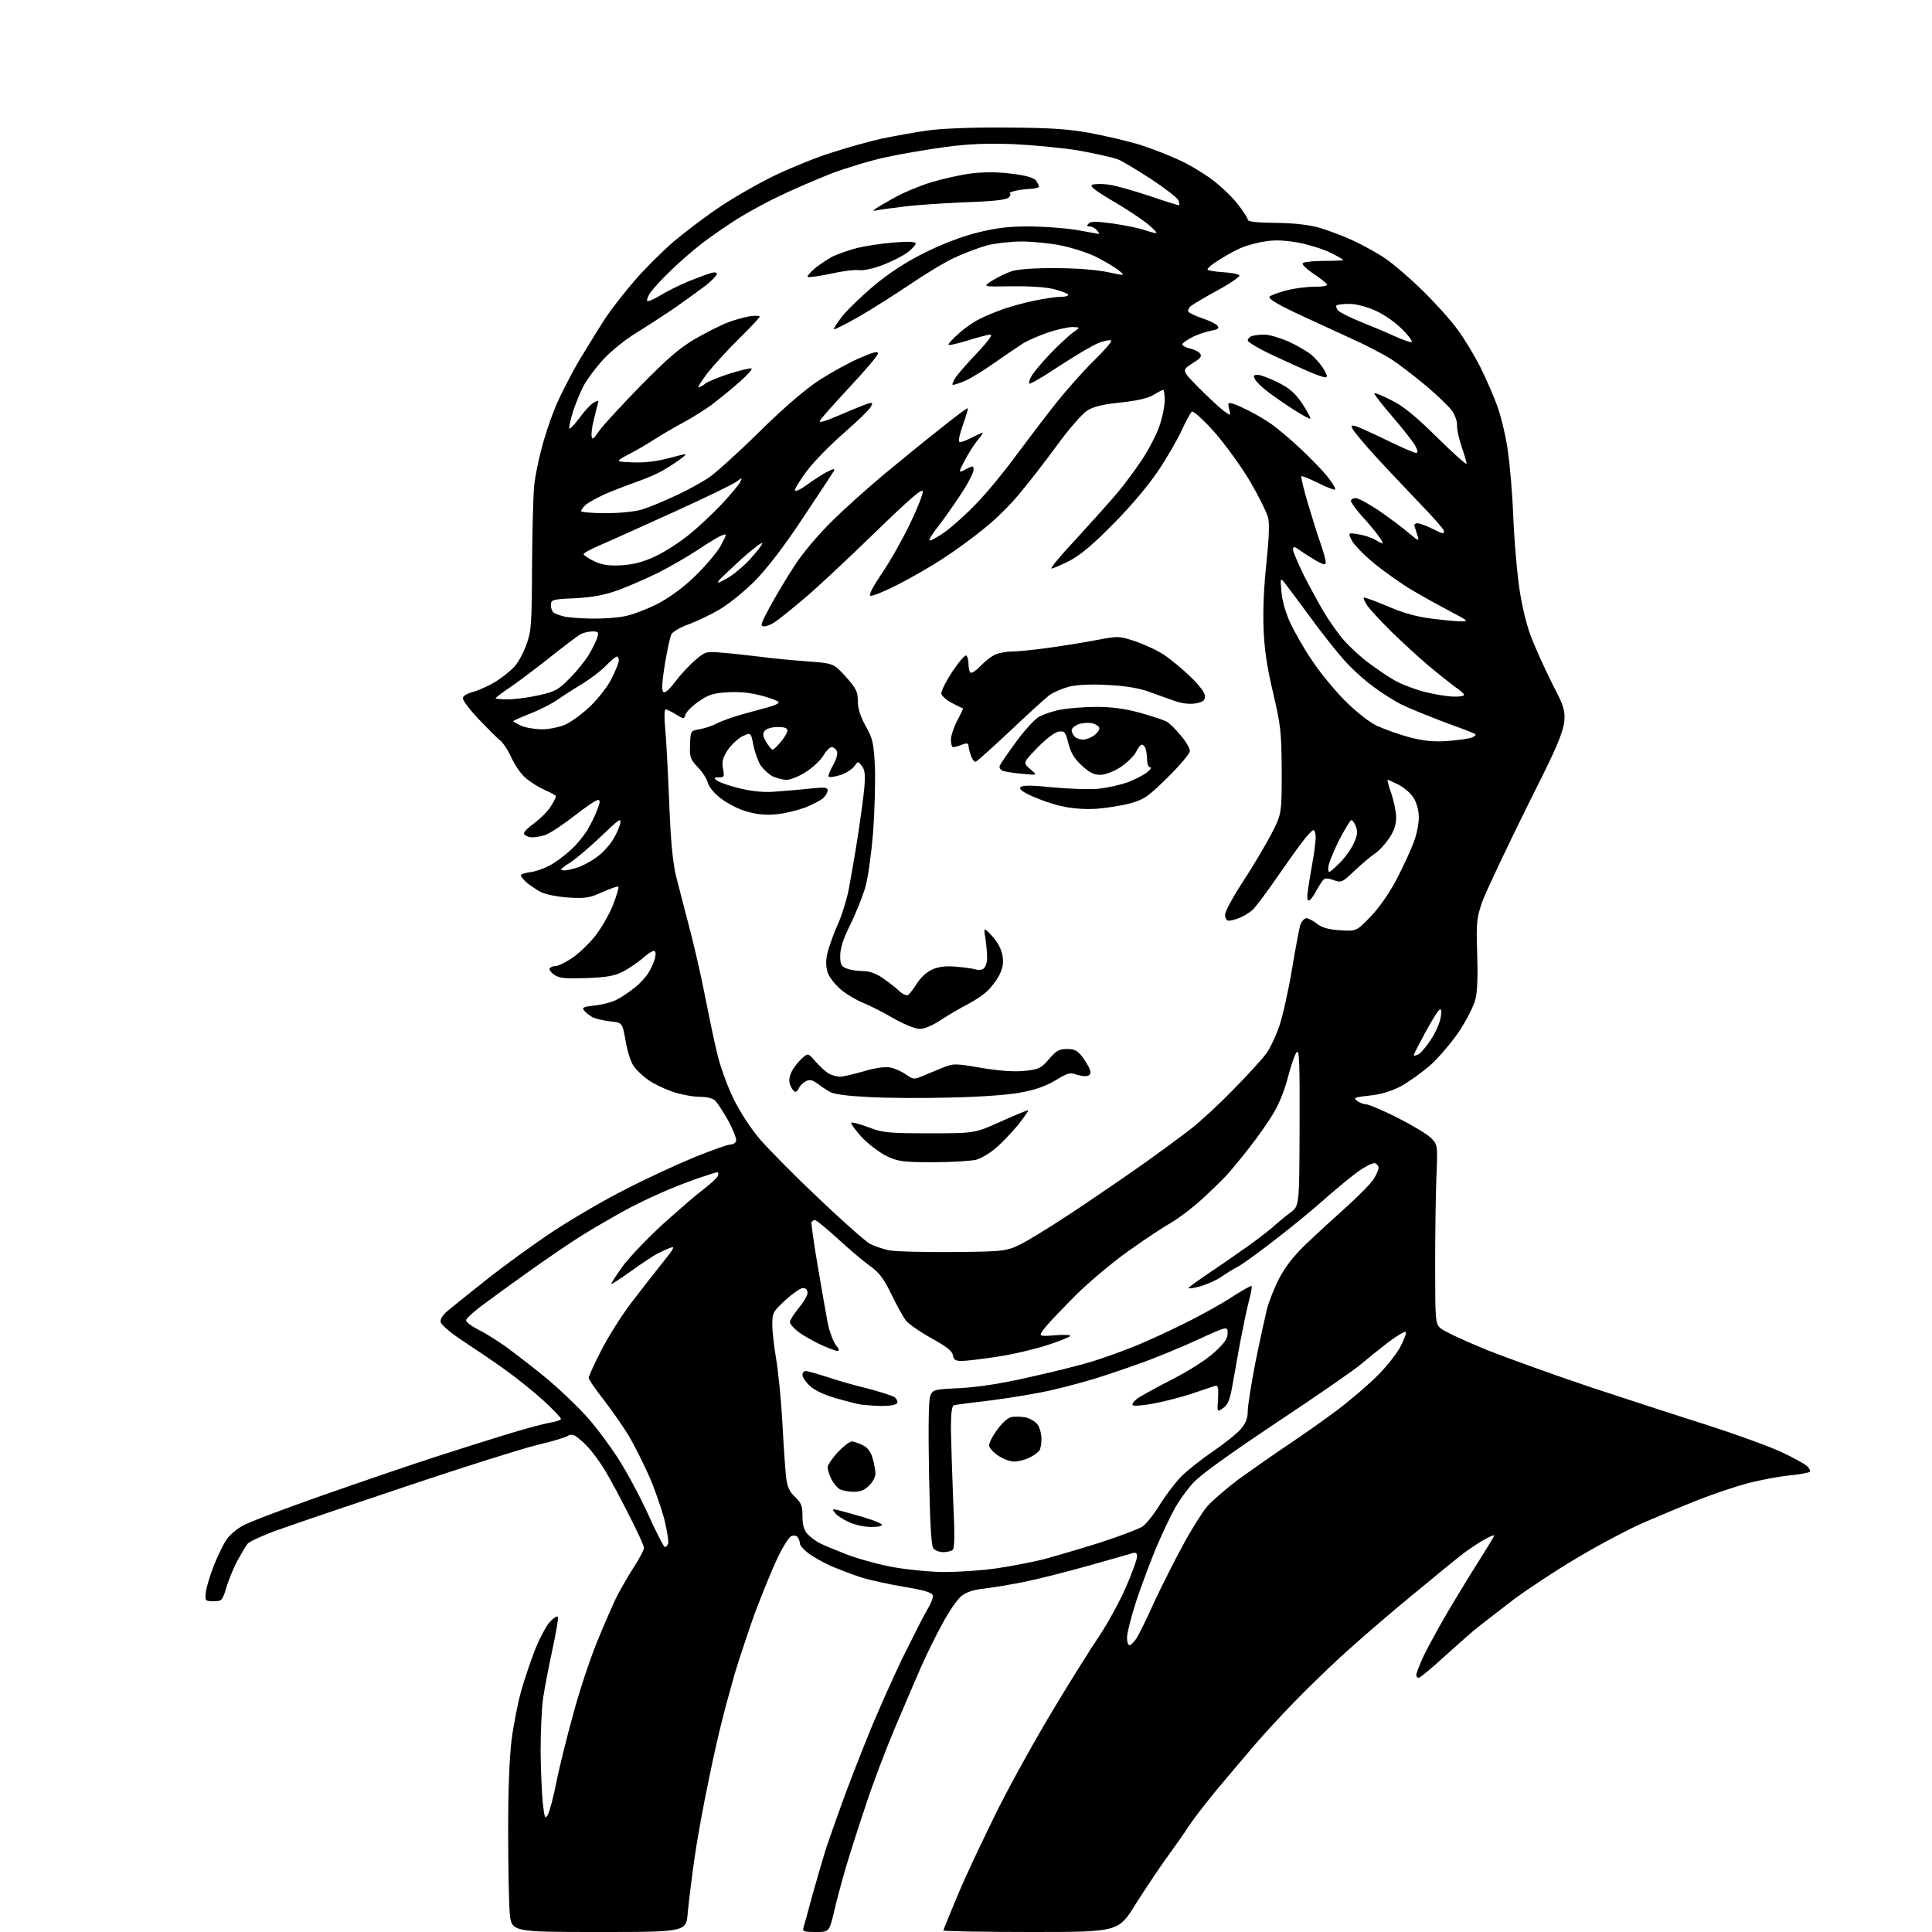 <?xml version="1.0" encoding="UTF-8" standalone="no"?>
<svg 
  version="1.1" 
  xmlns="http://www.w3.org/2000/svg" 
  xmlns:xlink="http://www.w3.org/1999/xlink" 
  xmlns:svg="http://www.w3.org/2000/svg"
  xmlns:rdf="http://www.w3.org/1999/02/22-rdf-syntax-ns#"
  xmlns:cc="http://creativecommons.org/ns#"
  xmlns:dc="http://purl.org/dc/elements/1.1/"
  viewBox="0 0 768 768"
  width="768"
  height="768"
>
<style>svg {background-color: white; }</style>"
<path stroke="none" fill="black" fill-rule="evenodd" d="M238.0,768.0C203.3,768.0 203.3,768.0 202.6,760.3C202.3,756.1 202.0,741.4 202.0,727.5C202.0,711.3 202.5,698.5 203.4,691.4C204.2,685.3 205.9,676.8 207.1,672.4C208.3,668.1 210.8,660.7 212.6,656.0C214.5,651.3 217.2,646.1 218.7,644.6C220.2,643.0 221.6,642.2 221.8,642.8C222.0,643.4 221.0,649.2 219.6,655.7C218.2,662.2 216.5,670.9 215.9,675.0C215.3,679.1 214.9,688.8 214.9,696.5C215.0,704.2 215.4,713.4 215.8,717.0C216.5,722.9 216.7,723.3 217.8,721.3C218.5,720.0 220.0,714.4 221.1,708.8C222.2,703.1 225.2,691.1 227.7,682.0C230.1,672.9 234.4,659.9 237.2,653.0C240.0,646.1 243.6,637.9 245.1,634.8C246.7,631.7 249.8,626.3 252.0,622.9C254.2,619.5 256.0,616.1 256.0,615.3C256.0,614.5 253.3,608.6 250.0,602.2C246.8,595.8 242.5,587.8 240.5,584.5C238.5,581.2 235.4,577.0 233.7,575.2C231.9,573.3 229.7,571.4 228.7,570.8C227.5,570.2 226.4,570.2 225.7,570.8C225.0,571.3 219.6,573.0 213.5,574.4C207.4,575.9 185.2,582.9 164.0,590.0C142.8,597.1 119.7,604.9 112.7,607.4C105.6,609.8 99.2,612.7 98.4,613.7C97.6,614.7 95.8,617.8 94.3,620.5C92.9,623.2 90.9,628.0 90.0,631.0C88.4,636.3 88.2,636.5 84.9,636.5C81.6,636.5 81.5,636.4 81.8,633.0C82.0,631.1 83.5,626.2 85.1,622.1C86.7,618.1 89.0,613.5 90.1,611.9C91.2,610.3 94.0,607.9 96.3,606.6C98.6,605.2 112.9,599.8 128.0,594.5C143.1,589.2 163.6,582.2 173.5,579.0C183.4,575.8 196.7,571.6 203.0,569.7C209.3,567.8 216.4,565.9 218.8,565.5C221.1,565.1 223.0,564.5 223.0,564.0C223.0,563.6 219.9,560.3 216.1,556.8C212.4,553.4 205.3,547.7 200.4,544.2C195.5,540.7 187.9,535.6 183.5,532.7C179.1,529.8 175.4,526.6 175.2,525.6C174.9,524.5 175.9,522.8 177.7,521.3C179.2,520.0 186.3,514.3 193.5,508.6C200.7,502.9 212.7,494.2 220.3,489.2C227.9,484.2 240.8,476.7 249.0,472.6C257.1,468.4 269.3,462.8 276.1,460.0C282.8,457.3 289.1,455.0 290.2,455.0C291.2,455.0 292.3,454.4 292.6,453.6C292.9,452.8 291.5,449.2 289.5,445.5C287.5,441.9 285.1,438.3 284.3,437.5C283.4,436.6 280.9,436.0 278.1,436.0C275.5,436.0 270.7,435.1 267.4,434.0C264.2,432.9 259.8,430.8 257.7,429.3C255.6,427.8 253.0,425.4 251.9,423.8C250.8,422.3 249.3,417.7 248.7,413.8C247.4,406.5 247.4,406.5 242.5,406.0C239.7,405.7 236.6,404.9 235.4,404.3C234.3,403.6 232.8,402.5 232.2,401.7C231.2,400.5 231.9,400.2 236.4,399.7C239.3,399.4 243.3,398.4 245.1,397.4C247.0,396.5 250.2,394.3 252.3,392.6C254.4,391.0 256.9,388.2 257.9,386.5C258.9,384.9 260.0,382.3 260.4,380.8C260.8,379.0 260.6,378.0 259.9,378.0C259.3,378.0 257.2,379.3 255.4,381.0C253.5,382.6 250.0,385.0 247.7,386.2C244.4,387.9 241.3,388.5 233.2,388.8C224.9,389.1 222.5,388.9 220.5,387.6C219.1,386.7 218.2,385.5 218.5,385.0C218.9,384.4 219.9,384.0 220.9,384.0C221.9,384.0 224.8,382.6 227.3,380.9C229.9,379.2 234.0,375.3 236.5,372.2C239.0,369.0 242.2,363.5 243.7,359.7C245.1,356.0 246.1,352.8 245.8,352.5C245.5,352.2 242.7,353.2 239.5,354.6C234.5,356.9 232.8,357.2 226.1,356.8C221.6,356.5 217.1,355.6 215.0,354.6C213.1,353.6 210.5,351.8 209.2,350.7C208.0,349.6 207.0,348.3 207.0,347.9C207.0,347.5 209.0,346.9 211.4,346.6C213.8,346.2 217.7,344.7 220.1,343.1C222.5,341.6 226.0,338.8 227.8,337.0C229.7,335.2 232.2,332.0 233.4,330.1C234.6,328.1 236.4,324.6 237.3,322.2C238.6,318.9 238.7,318.0 237.7,318.0C236.9,318.0 232.7,320.9 228.2,324.4C223.7,327.9 218.5,331.4 216.5,332.0C214.6,332.6 212.0,333.0 210.8,332.8C209.6,332.6 208.5,332.0 208.3,331.4C208.1,330.8 210.0,328.9 212.4,327.2C214.8,325.4 217.8,322.5 218.9,320.6C220.1,318.8 221.0,317.0 221.0,316.6C221.0,316.2 219.1,315.1 216.7,314.1C214.4,313.1 211.0,311.0 209.1,309.4C207.2,307.9 204.7,304.2 203.4,301.4C202.2,298.6 200.1,295.4 198.8,294.3C197.5,293.3 193.7,289.4 190.2,285.8C186.8,282.2 184.0,278.5 184.0,277.6C184.0,276.6 185.6,275.7 188.2,275.0C190.6,274.3 194.5,272.5 197.0,271.0C199.5,269.4 202.8,266.8 204.3,265.2C205.8,263.7 208.0,259.7 209.2,256.4C211.2,251.0 211.4,248.5 211.5,224.5C211.6,210.2 212.0,195.8 212.4,192.5C212.8,189.2 214.0,183.1 215.1,179.0C216.1,174.9 218.4,167.7 220.3,163.0C222.1,158.3 226.7,149.3 230.4,143.0C234.2,136.7 239.1,128.8 241.3,125.5C243.6,122.2 248.5,115.9 252.3,111.5C256.1,107.1 263.0,100.2 267.6,96.2C272.3,92.2 280.9,85.7 286.8,81.8C292.7,77.9 302.4,72.4 308.5,69.5C314.6,66.6 324.4,62.6 330.5,60.7C336.6,58.7 345.6,56.2 350.5,55.1C355.4,54.1 363.6,52.6 368.5,51.9C374.0,51.1 386.0,50.6 399.5,50.7C416.9,50.8 423.9,51.2 433.0,52.8C439.4,54.0 448.4,56.1 453.0,57.5C457.7,59.0 464.6,61.7 468.5,63.5C472.4,65.2 478.3,68.8 481.7,71.3C485.1,73.8 489.7,78.2 491.9,81.0C494.2,83.9 496.0,86.7 496.0,87.3C496.0,88.1 499.3,88.5 506.8,88.6C513.7,88.6 519.8,89.3 524.0,90.4C527.6,91.4 533.7,93.7 537.6,95.5C541.5,97.3 547.4,100.5 550.6,102.7C553.9,104.9 560.6,110.7 565.6,115.6C570.6,120.5 576.8,127.4 579.4,131.0C582.1,134.6 586.1,141.3 588.5,146.0C590.8,150.7 593.9,157.7 595.3,161.7C596.7,165.6 598.6,173.5 599.4,179.2C600.2,184.8 601.2,196.2 601.5,204.5C601.8,212.8 602.8,224.8 603.6,231.2C604.5,238.5 606.2,246.2 608.1,251.7C609.8,256.5 614.2,266.2 617.8,273.3C624.4,286.0 624.4,286.0 608.0,318.7C599.1,336.7 590.6,354.6 589.2,358.5C587.0,365.0 586.8,366.5 587.2,379.0C587.5,387.7 587.3,394.2 586.5,397.2C585.9,399.8 583.0,405.5 580.1,409.9C577.1,414.3 572.0,420.4 568.5,423.5C565.0,426.5 559.7,430.3 556.7,431.9C553.0,433.8 548.8,435.1 544.4,435.5C538.4,436.2 537.8,436.4 539.5,437.6C540.5,438.4 542.2,439.0 543.1,439.0C544.1,439.0 549.7,441.4 555.7,444.4C561.6,447.4 567.6,451.0 569.0,452.5C571.5,455.1 571.5,455.4 571.0,467.8C570.7,474.8 570.5,490.7 570.5,503.2C570.5,524.6 570.6,526.1 572.5,527.9C573.6,529.0 581.9,532.9 591.0,536.6C600.1,540.2 618.8,546.9 632.5,551.5C646.2,556.0 666.9,562.8 678.4,566.4C689.9,570.1 703.1,574.9 707.9,577.1C712.6,579.3 717.2,581.8 718.2,582.7C719.2,583.5 719.7,584.6 719.5,585.0C719.2,585.4 715.6,586.1 711.4,586.5C707.3,586.9 699.8,588.3 694.8,589.6C689.9,590.9 681.0,593.9 675.2,596.2C669.3,598.5 659.3,602.7 652.8,605.5C646.4,608.4 634.5,614.7 626.4,619.6C618.3,624.4 607.1,631.8 601.6,635.9C596.1,640.1 590.0,644.9 587.9,646.5C585.8,648.1 579.8,653.4 574.5,658.2C569.2,663.1 564.4,667.0 563.9,667.0C563.4,667.0 563.0,666.4 563.0,665.8C563.0,665.1 564.3,661.8 565.8,658.5C567.4,655.2 571.2,648.2 574.2,643.0C577.2,637.8 582.9,628.4 586.8,622.2C590.8,615.9 594.0,610.6 594.0,610.4C594.0,610.1 592.5,610.7 590.8,611.6C589.0,612.5 585.0,615.1 582.0,617.3C579.0,619.6 569.8,627.1 561.5,634.0C553.2,640.8 542.3,650.2 537.2,654.8C532.0,659.3 523.3,667.7 517.7,673.3C512.1,678.9 503.8,687.8 499.3,693.0C494.8,698.2 487.4,707.0 482.9,712.4C478.4,717.9 473.7,724.1 472.3,726.3C471.0,728.4 467.3,733.6 464.2,737.9C461.1,742.1 455.4,750.7 451.5,756.8C444.6,768.0 444.6,768.0 409.8,768.0C390.7,768.0 375.0,767.7 375.0,767.4C375.0,767.1 377.8,760.3 381.2,752.2C384.6,744.2 391.8,729.0 397.1,718.4C402.4,707.9 412.3,690.1 419.1,678.9C425.8,667.7 434.0,654.7 437.2,650.0C440.3,645.3 445.0,636.8 447.5,631.1C450.0,625.4 452.0,619.8 452.0,618.8C452.0,617.4 451.5,617.0 450.2,617.4C449.3,617.7 441.2,620.0 432.3,622.5C423.4,625.0 411.9,627.9 406.8,628.9C401.7,629.9 394.7,631.1 391.2,631.5C386.7,632.0 384.1,632.9 382.0,634.6C380.4,636.0 377.1,640.8 374.7,645.3C372.2,649.8 368.4,657.5 366.2,662.5C364.0,667.5 359.3,678.5 355.7,687.0C352.1,695.5 346.9,709.2 344.2,717.5C341.4,725.8 337.8,737.0 336.2,742.5C334.6,748.0 332.4,756.0 331.5,760.2C329.6,768.0 329.6,768.0 324.2,768.0C319.6,768.0 318.9,767.8 319.4,766.2C319.7,765.3 321.3,759.5 322.9,753.5C324.6,747.5 327.0,739.1 328.3,735.0C329.7,730.9 332.6,722.5 334.8,716.5C337.0,710.5 341.5,698.7 344.9,690.4C348.2,682.1 354.4,668.2 358.6,659.4C362.9,650.7 367.4,641.8 368.7,639.7C370.0,637.6 371.0,635.1 370.8,634.3C370.6,633.1 367.8,632.2 359.5,630.8C353.4,629.8 345.7,628.1 342.2,627.0C338.8,625.9 333.4,623.8 330.3,622.5C327.2,621.1 323.1,618.8 321.3,617.4C319.5,616.0 318.0,614.4 318.0,613.7C318.0,613.0 317.6,611.9 317.2,611.2C316.7,610.5 315.6,610.2 314.6,610.6C313.6,611.0 311.0,615.2 308.8,619.9C306.6,624.6 302.6,634.5 299.9,641.7C297.3,649.0 293.8,659.6 292.1,665.2C290.5,670.9 288.2,679.2 287.1,683.7C285.9,688.2 283.4,699.2 281.6,708.2C279.7,717.2 277.2,730.8 276.1,738.5C275.0,746.2 273.8,756.0 273.4,760.2C272.8,768.0 272.8,768.0 238.0,768.0zM449.0,654.0C449.5,654.0 450.7,652.8 451.7,651.4C452.6,650.0 455.8,643.6 458.7,637.1C461.7,630.7 466.8,620.5 470.2,614.3C473.5,608.1 477.9,601.2 479.8,598.9C481.8,596.6 487.5,591.7 492.4,588.0C497.4,584.4 506.4,578.1 512.5,574.0C518.5,570.0 527.1,563.9 531.5,560.6C535.9,557.3 542.6,551.6 546.5,547.9C550.4,544.2 554.8,538.7 556.5,535.7C558.1,532.6 559.2,529.8 558.8,529.5C558.4,529.1 555.3,531.0 551.8,533.6C548.3,536.3 543.5,540.2 541.0,542.3C538.5,544.5 523.4,554.9 507.3,565.6C488.3,578.3 476.7,586.6 474.1,589.7C471.8,592.2 468.7,596.6 467.1,599.4C465.5,602.2 462.2,609.2 459.7,615.0C457.3,620.8 453.6,630.6 451.6,636.7C449.6,642.9 448.0,649.3 448.0,651.0C448.0,652.6 448.4,654.0 449.0,654.0zM375.5,624.9C381.0,624.9 390.1,624.3 395.7,623.5C401.3,622.7 409.7,621.1 414.2,620.0C418.8,618.8 429.0,615.8 437.0,613.3C445.0,610.7 452.7,607.8 454.2,606.8C455.6,605.8 458.7,602.0 461.0,598.2C463.3,594.5 467.1,589.5 469.4,587.1C471.6,584.8 477.4,580.2 482.1,577.0C486.8,573.8 491.9,569.7 493.3,568.0C495.2,565.8 496.0,563.7 496.0,561.0C496.0,558.8 497.4,550.2 499.0,541.8C500.7,533.4 502.8,523.8 503.6,520.5C504.5,517.2 506.7,511.5 508.7,507.8C511.0,503.4 514.6,498.9 519.4,494.3C523.3,490.6 530.6,483.9 535.4,479.6C540.3,475.2 545.1,470.3 546.1,468.6C547.2,466.9 548.0,464.9 548.0,464.2C548.0,463.5 547.4,462.7 546.6,462.4C545.8,462.1 542.7,463.7 539.6,465.9C536.6,468.1 531.1,472.7 527.3,476.0C523.6,479.4 515.0,486.5 508.2,491.8C501.4,497.1 494.2,502.4 492.1,503.5C490.0,504.6 487.0,506.5 485.4,507.6C483.8,508.8 480.1,510.4 477.3,511.3C474.4,512.1 472.3,512.4 472.5,511.9C472.8,511.5 476.4,508.9 480.4,506.2C484.4,503.5 490.8,499.1 494.6,496.4C498.4,493.8 503.3,490.0 505.6,488.1C507.8,486.1 511.2,483.3 513.1,481.9C516.5,479.3 516.5,479.3 516.6,448.1C516.7,422.8 516.5,417.1 515.5,418.2C514.8,418.9 513.3,423.2 512.1,427.7C511.0,432.4 508.5,438.8 506.4,442.2C504.4,445.7 499.9,452.1 496.4,456.5C493.0,460.9 488.8,465.9 487.3,467.5C485.8,469.1 481.5,473.3 477.9,476.6C474.2,480.0 468.7,484.2 465.6,486.0C462.4,487.8 454.9,492.8 448.7,497.2C442.5,501.6 433.3,509.3 428.2,514.3C423.1,519.4 417.4,525.3 415.7,527.4C412.6,531.3 412.6,531.3 419.3,530.8C423.0,530.5 425.7,530.6 425.4,531.1C425.2,531.5 420.8,533.3 415.7,534.9C410.6,536.5 401.7,538.6 395.8,539.4C390.0,540.3 383.9,541.0 382.2,541.0C379.8,541.0 379.1,540.5 378.8,538.8C378.6,537.1 376.3,535.3 370.3,532.0C365.8,529.5 361.2,526.3 360.1,524.9C359.0,523.5 356.4,518.8 354.3,514.4C351.2,508.1 349.5,505.8 345.5,503.0C342.9,501.1 337.1,496.2 332.8,492.2C328.5,488.3 324.5,485.0 324.0,485.0C323.5,485.0 322.9,485.3 322.6,485.8C322.4,486.2 323.5,494.2 325.1,503.5C326.7,512.9 328.5,523.1 329.1,526.3C329.8,529.5 331.2,533.2 332.2,534.6C333.6,536.3 333.8,537.0 332.8,537.0C332.1,537.0 329.0,535.8 326.0,534.4C323.0,533.0 319.0,530.7 317.3,529.4C315.5,528.0 314.0,526.3 314.0,525.5C314.0,524.8 315.6,522.3 317.5,520.0C319.4,517.7 321.0,515.0 321.0,513.9C321.0,512.7 320.3,512.0 319.2,512.0C318.2,512.0 315.1,514.2 312.2,516.8C307.3,521.4 307.0,521.9 307.0,526.6C307.0,529.3 307.7,535.3 308.5,540.0C309.3,544.7 310.5,556.1 311.0,565.5C311.5,574.9 312.2,584.7 312.5,587.4C313.0,591.1 313.8,593.0 316.1,595.1C318.5,597.4 319.0,598.6 319.0,602.7C319.0,606.3 319.6,608.2 321.0,609.8C322.1,611.0 324.3,612.6 325.8,613.4C327.3,614.2 332.2,616.2 336.8,618.0C341.3,619.7 349.6,622.0 355.3,623.0C360.9,624.0 370.0,624.9 375.5,624.9zM374.9,617.0C373.4,617.0 371.7,616.3 371.0,615.5C370.2,614.5 369.7,605.9 369.3,585.8C369.0,567.5 369.1,556.6 369.8,554.9C370.8,552.4 371.1,552.3 381.7,551.8C388.8,551.4 398.1,550.0 409.0,547.5C418.1,545.5 429.3,542.7 433.9,541.3C438.5,539.9 446.5,537.0 451.7,534.9C457.0,532.7 466.1,528.5 472.0,525.5C478.0,522.5 486.1,518.0 490.0,515.4C493.9,512.9 497.3,511.0 497.5,511.2C497.8,511.4 497.3,514.0 496.5,517.0C495.7,520.0 494.1,527.7 492.9,534.0C491.8,540.3 490.3,548.4 489.7,551.9C488.8,556.7 487.9,558.7 486.1,559.8C483.8,561.4 483.8,561.4 484.2,555.9C484.4,551.5 484.2,550.6 483.0,550.9C482.2,551.2 477.9,552.6 473.5,554.1C469.1,555.5 462.2,557.3 458.2,558.0C454.3,558.7 450.7,559.0 450.3,558.6C449.9,558.2 450.6,557.1 451.9,556.1C453.2,555.1 459.4,551.7 465.8,548.4C472.5,545.0 479.6,540.5 482.7,537.6C486.7,534.0 488.0,532.1 488.0,530.0C488.0,527.1 488.0,527.1 475.8,532.7C469.0,535.8 458.6,540.1 452.5,542.2C446.4,544.4 438.6,547.0 435.0,548.1C431.4,549.2 424.0,551.2 418.5,552.5C413.0,553.8 402.2,555.6 394.5,556.6C386.8,557.5 379.9,558.4 379.2,558.6C378.4,558.8 378.0,561.6 378.0,568.2C378.1,573.3 378.5,586.0 378.9,596.5C379.6,610.4 379.5,615.7 378.6,616.2C378.0,616.6 376.3,617.0 374.9,617.0zM264.3,615.0C264.7,615.0 265.3,614.4 265.6,613.6C265.9,612.9 265.2,608.6 264.1,604.0C262.9,599.5 260.2,591.7 258.0,586.7C255.7,581.6 252.2,574.6 250.1,571.0C247.9,567.4 243.5,561.0 240.1,556.6C236.7,552.3 234.0,548.3 234.0,547.7C234.0,547.2 236.1,542.4 238.8,537.2C241.4,532.0 246.6,523.7 250.4,518.6C254.2,513.6 259.9,506.3 263.1,502.3C267.9,496.4 268.5,495.2 266.5,496.0C265.1,496.5 262.8,497.6 261.2,498.4C259.7,499.2 255.0,502.3 250.7,505.4C246.5,508.4 243.0,510.7 243.0,510.3C243.0,510.0 245.0,506.9 247.5,503.4C250.0,500.0 257.1,492.5 263.2,486.9C269.4,481.3 276.8,474.9 279.6,472.8C282.5,470.6 285.1,468.2 285.4,467.4C285.7,466.7 285.6,466.0 285.1,466.0C284.7,466.0 281.2,467.1 277.4,468.4C273.6,469.7 266.9,472.3 262.5,474.3C258.1,476.2 250.9,479.7 246.5,482.2C242.1,484.7 235.3,488.6 231.5,491.0C227.7,493.3 218.0,499.9 210.0,505.6C202.0,511.3 193.3,517.7 190.6,519.7C187.9,521.8 185.5,524.0 185.3,524.7C185.0,525.4 187.3,527.1 190.2,528.6C193.1,530.0 198.7,533.5 202.5,536.4C206.3,539.2 213.4,544.7 218.2,548.7C222.9,552.7 229.7,559.2 233.3,563.2C236.9,567.2 242.5,574.7 245.8,579.9C249.1,585.0 254.5,595.0 257.7,602.1C260.9,609.2 263.9,615.0 264.3,615.0zM346.3,607.0C343.7,607.0 339.7,606.1 337.5,605.1C335.3,604.1 332.8,602.5 332.0,601.5C330.6,599.8 330.7,599.7 333.5,600.4C335.1,600.8 339.5,602.0 343.2,603.1C346.9,604.2 350.2,605.5 350.5,606.0C350.9,606.6 349.2,607.0 346.3,607.0zM339.3,593.0C337.2,593.0 334.7,592.5 333.7,591.9C332.8,591.4 331.3,589.6 330.5,588.0C329.7,586.4 329.0,584.3 329.0,583.3C329.0,582.3 330.9,579.6 333.1,577.2C335.3,574.9 337.8,573.0 338.6,573.0C339.4,573.0 341.4,573.7 343.0,574.5C345.0,575.5 346.2,577.2 346.9,579.8C347.5,581.8 348.0,584.5 348.0,585.8C348.0,587.1 346.9,589.2 345.5,590.5C343.8,592.3 342.0,593.0 339.3,593.0zM403.2,581.0C401.6,581.0 398.8,580.0 396.9,578.7C395.0,577.5 393.4,575.7 393.2,574.8C393.0,573.9 394.4,571.1 396.2,568.6C398.0,566.0 400.5,563.7 401.7,563.4C403.0,563.0 405.6,563.1 407.5,563.4C409.4,563.8 411.6,565.1 412.5,566.3C413.3,567.5 414.0,570.0 414.0,572.0C414.0,573.9 413.6,576.0 413.2,576.6C412.8,577.2 411.1,578.5 409.3,579.4C407.5,580.3 404.8,581.0 403.2,581.0zM350.2,558.9C347.1,558.8 343.4,558.5 342.0,558.3C340.6,558.1 336.2,556.9 332.2,555.8C327.7,554.5 323.7,552.6 321.9,550.9C320.3,549.4 319.0,547.5 319.0,546.6C319.0,545.7 319.6,545.0 320.3,545.0C321.1,545.0 324.8,546.1 328.6,547.3C332.4,548.6 339.6,550.7 344.7,551.9C349.7,553.2 354.7,554.8 355.6,555.4C356.5,556.1 357.0,557.2 356.6,557.8C356.2,558.5 353.5,558.9 350.2,558.9zM379.0,497.7C400.5,497.5 400.5,497.5 408.5,493.1C412.9,490.6 423.0,484.2 431.0,478.8C439.0,473.4 450.1,465.8 455.7,461.8C461.3,457.8 469.2,452.0 473.2,448.9C477.2,445.8 485.0,438.6 490.5,432.9C496.1,427.2 501.8,420.9 503.3,418.9C504.8,416.9 507.1,412.0 508.5,408.0C509.9,403.9 512.2,393.7 513.6,385.2C515.0,376.8 516.5,368.7 517.0,367.4C517.5,366.1 518.6,365.0 519.3,365.0C520.1,365.0 522.0,366.0 523.5,367.2C525.6,368.8 528.1,369.5 532.8,369.8C539.2,370.2 539.2,370.2 545.0,364.2C548.5,360.5 552.5,354.7 555.3,349.3C557.8,344.5 560.8,338.0 561.9,335.0C563.1,332.0 564.0,327.5 564.0,325.0C564.0,322.3 563.2,319.2 562.0,317.3C561.0,315.5 558.3,313.2 556.1,312.0C553.9,310.9 551.9,310.0 551.6,310.0C551.4,310.0 552.0,312.5 553.1,315.5C554.1,318.5 555.0,322.8 555.0,325.0C555.0,327.9 554.1,330.4 552.1,333.4C550.4,335.8 547.9,338.5 546.3,339.5C544.8,340.5 541.2,343.5 538.4,346.2C533.5,350.8 533.2,351.0 530.0,349.8C527.2,348.9 526.5,349.0 525.6,350.3C525.0,351.1 523.7,353.2 522.8,354.9C521.9,356.6 520.7,358.0 520.2,358.0C519.7,358.0 519.5,356.5 519.8,354.8C520.0,353.0 520.8,348.0 521.6,343.6C522.4,339.3 523.0,334.5 523.0,332.9C523.0,331.3 522.6,330.0 522.1,330.0C521.6,330.0 519.6,332.1 517.6,334.8C515.6,337.4 510.9,344.0 507.1,349.5C503.3,355.0 499.2,360.5 497.9,361.7C496.6,362.9 494.2,364.3 492.7,364.9C491.1,365.5 489.2,366.0 488.4,366.0C487.6,366.0 487.0,365.0 487.0,363.6C487.0,362.3 490.2,356.4 494.0,350.6C497.9,344.7 502.9,336.2 505.3,331.7C509.5,323.5 509.5,323.5 509.5,306.5C509.4,290.8 509.1,288.4 506.1,275.5C503.7,265.5 502.6,258.2 502.3,250.0C502.0,242.8 502.4,233.1 503.4,224.0C504.4,214.5 504.7,208.2 504.1,205.8C503.6,203.8 500.4,197.3 496.9,191.3C493.3,185.3 487.0,176.6 482.7,171.7C478.4,166.9 474.4,163.3 473.8,163.6C473.3,164.0 471.5,167.2 469.8,170.9C468.2,174.5 464.0,181.8 460.5,187.0C456.7,192.7 449.7,201.1 442.8,208.0C434.9,216.1 429.7,220.5 425.4,222.8C422.0,224.5 418.7,226.0 418.0,226.0C417.3,226.0 421.9,220.5 428.2,213.8C434.4,207.0 441.6,199.0 444.1,196.0C446.7,193.0 451.0,187.1 453.8,183.0C456.5,178.9 459.8,172.7 460.9,169.3C462.1,165.9 463.0,161.2 463.0,159.0C463.0,156.8 462.7,155.0 462.4,155.0C462.0,155.0 460.3,155.9 458.5,157.0C456.3,158.3 452.1,159.3 445.5,160.0C438.6,160.7 434.7,161.6 432.2,163.2C430.3,164.4 424.8,170.6 419.9,177.4C415.0,184.1 408.2,192.8 404.8,196.8C401.4,200.9 395.3,206.9 391.2,210.1C387.2,213.4 380.0,218.7 375.2,221.8C370.4,225.0 362.2,229.7 356.9,232.4C351.6,235.1 346.7,237.1 346.0,236.8C345.2,236.6 346.9,233.4 350.5,228.0C353.7,223.4 358.7,214.5 361.7,208.3C364.7,202.1 367.0,196.2 366.8,195.3C366.6,194.0 361.4,198.5 347.5,212.0C337.0,222.2 324.4,234.0 319.5,238.1C314.6,242.2 309.4,246.4 308.0,247.3C306.7,248.2 304.7,249.0 303.7,249.0C302.1,249.0 302.4,248.0 306.0,241.3C308.3,237.1 312.6,229.8 315.7,225.1C318.8,220.2 325.2,212.6 330.4,207.5C335.4,202.5 344.7,194.2 351.0,188.9C357.3,183.7 367.4,175.4 373.4,170.7C379.4,165.9 384.4,162.1 384.7,162.3C384.9,162.5 384.0,165.5 382.8,168.8C381.6,172.2 380.9,175.2 381.3,175.6C381.6,176.0 383.7,175.3 386.0,174.1C388.2,173.0 390.3,172.0 390.6,172.0C390.9,172.0 390.0,173.4 388.5,175.1C387.1,176.9 384.8,180.5 383.4,183.2C380.9,188.1 380.9,188.1 384.0,186.5C386.8,185.0 387.0,185.1 387.0,186.8C387.0,187.9 384.8,192.2 382.0,196.4C379.3,200.6 375.2,206.3 373.0,209.2C370.7,212.0 369.2,214.5 369.5,214.8C369.8,215.1 372.4,213.7 375.3,211.7C378.3,209.6 384.0,204.5 388.1,200.2C392.2,196.0 399.1,187.6 403.5,181.6C407.9,175.7 415.1,166.2 419.5,160.6C423.9,155.1 430.8,147.3 434.9,143.3C439.0,139.3 442.1,135.8 441.7,135.4C441.3,135.0 439.1,135.4 436.8,136.3C434.4,137.2 427.4,141.4 421.1,145.5C414.8,149.7 409.5,152.8 409.2,152.5C408.9,152.2 409.2,150.9 410.0,149.6C410.7,148.2 414.0,144.3 417.4,140.7C420.7,137.2 424.9,133.4 426.5,132.2C429.5,130.1 429.5,130.1 426.3,130.0C424.5,130.0 420.2,131.0 416.8,132.1C413.3,133.3 408.9,135.2 407.0,136.3C405.1,137.5 399.9,141.0 395.5,144.1C391.1,147.2 385.8,150.5 383.6,151.4C381.5,152.3 379.3,153.0 378.8,153.0C378.3,153.0 378.9,151.5 380.1,149.7C381.4,148.0 385.3,143.5 388.9,139.8C392.9,135.5 394.7,133.0 393.7,133.0C392.8,133.0 388.7,134.1 384.5,135.4C380.4,136.7 377.0,137.4 377.0,137.0C377.0,136.6 378.8,134.6 381.0,132.7C383.1,130.7 386.8,128.1 389.2,126.9C391.5,125.7 395.9,123.9 399.0,122.8C402.0,121.8 407.6,120.2 411.3,119.5C415.1,118.7 419.7,118.0 421.6,118.0C423.5,118.0 424.9,117.6 424.6,117.1C424.3,116.6 421.6,115.6 418.8,114.9C415.6,114.1 408.8,113.7 402.0,113.8C390.5,114.0 390.5,114.0 394.5,111.5C396.7,110.1 400.3,108.4 402.5,107.7C404.9,107.0 411.9,106.5 420.0,106.6C428.2,106.6 436.2,107.3 440.5,108.2C447.4,109.7 447.4,109.7 444.5,107.3C442.8,106.0 438.7,103.6 435.3,101.9C431.8,100.3 425.6,98.3 421.4,97.5C417.2,96.7 410.4,96.0 406.1,96.0C401.9,96.0 395.7,96.7 392.5,97.5C389.2,98.4 383.4,100.6 379.5,102.4C375.6,104.2 367.5,109.1 361.5,113.2C355.4,117.3 346.3,123.1 341.2,126.0C336.1,128.9 331.7,131.1 331.5,130.9C331.3,130.6 332.8,128.3 334.9,125.6C337.0,123.0 342.7,117.5 347.6,113.4C353.5,108.5 360.2,104.1 367.5,100.5C374.3,97.1 382.3,94.0 388.4,92.5C396.0,90.6 400.7,90.0 409.4,90.0C415.5,90.1 424.1,90.7 428.5,91.5C432.9,92.3 436.7,93.0 436.9,93.0C437.1,93.0 436.7,92.3 436.0,91.5C435.3,90.7 434.0,90.0 433.2,90.0C432.0,90.0 431.9,89.7 432.8,88.8C433.7,87.9 436.0,88.0 442.7,88.9C447.5,89.6 453.3,90.8 455.4,91.6C457.6,92.3 459.5,92.8 459.7,92.6C459.9,92.4 458.2,90.6 455.8,88.7C453.4,86.8 447.2,82.7 442.0,79.7C434.8,75.4 433.0,73.9 434.3,73.4C435.3,73.1 438.2,73.0 440.8,73.4C443.3,73.7 450.6,75.8 457.0,77.9C463.3,80.1 468.6,81.7 468.8,81.6C468.9,81.4 468.8,80.5 468.4,79.6C468.1,78.7 463.3,75.0 457.9,71.4C452.4,67.8 446.4,64.2 444.5,63.4C442.5,62.6 435.7,61.1 429.2,59.9C422.8,58.8 411.0,57.7 403.0,57.3C392.4,56.9 385.2,57.2 376.1,58.4C369.3,59.3 358.7,61.1 352.6,62.4C346.4,63.7 336.5,66.7 330.4,69.0C324.4,71.4 315.0,75.4 309.5,78.1C304.0,80.7 296.4,84.9 292.5,87.4C288.6,89.9 282.8,93.9 279.5,96.4C276.2,98.9 270.5,103.8 266.8,107.4C263.1,110.9 259.4,115.0 258.4,116.5C257.5,117.9 257.0,119.3 257.3,119.6C257.6,120.0 260.1,118.9 262.7,117.3C265.3,115.7 270.4,113.2 274.0,111.7C277.6,110.3 281.5,108.8 282.8,108.5C284.0,108.1 285.0,108.3 285.0,108.9C285.0,109.4 283.1,111.4 280.8,113.3C278.4,115.1 272.9,119.1 268.5,122.2C264.1,125.2 257.0,129.8 252.8,132.4C248.5,135.0 242.8,139.7 240.0,142.7C237.2,145.7 233.9,150.1 232.6,152.3C231.2,154.6 229.2,159.4 228.0,162.9C226.9,166.4 226.1,169.7 226.3,170.3C226.4,170.8 228.2,169.0 230.3,166.2C232.3,163.4 234.9,160.6 236.1,160.0C237.9,159.0 238.1,159.1 237.6,160.7C237.3,161.7 236.6,164.6 236.0,167.1C235.3,169.7 235.0,172.6 235.2,173.6C235.4,174.9 236.1,174.4 238.1,171.4C239.5,169.3 247.0,161.2 254.6,153.4C265.3,142.5 270.3,138.2 276.5,134.6C280.9,132.1 286.8,129.1 289.5,128.1C292.2,127.1 296.2,126.0 298.2,125.7C300.3,125.4 302.0,125.5 302.0,125.9C302.0,126.2 298.4,130.1 293.9,134.5C289.4,138.9 283.8,145.1 281.3,148.2C278.9,151.4 277.2,154.0 277.7,154.0C278.1,154.0 279.4,153.3 280.5,152.4C281.6,151.6 286.0,149.8 290.4,148.4C294.7,147.1 298.5,146.2 298.8,146.5C299.1,146.8 297.0,149.2 294.0,151.8C291.1,154.4 286.4,158.2 283.7,160.3C281.0,162.4 275.7,165.7 272.1,167.7C268.5,169.6 263.2,172.7 260.4,174.5C257.6,176.3 252.9,179.1 249.9,180.6C244.5,183.5 244.5,183.5 251.5,183.8C256.1,184.0 261.1,183.4 266.0,182.1C273.5,180.1 273.5,180.1 271.0,182.1C269.6,183.2 266.6,185.2 264.2,186.6C261.9,188.1 256.9,190.2 253.2,191.5C249.5,192.8 243.8,195.0 240.5,196.4C237.3,197.9 233.8,199.8 232.8,200.7C231.8,201.6 231.0,202.7 231.0,203.2C231.0,203.6 235.4,204.0 240.8,204.0C246.3,204.0 252.5,203.4 255.3,202.5C257.9,201.7 263.8,199.3 268.4,197.1C273.1,195.0 279.0,191.7 281.7,189.9C284.3,188.2 293.5,179.9 302.0,171.5C312.1,161.6 320.4,154.5 326.0,150.9C330.7,147.9 337.8,144.0 341.8,142.3C347.0,140.0 349.0,139.5 349.0,140.5C349.0,141.3 344.0,147.2 337.9,153.7C331.9,160.2 326.5,166.2 326.0,167.1C325.3,168.3 327.5,167.7 333.8,165.0C338.6,162.9 343.6,160.9 344.8,160.5C346.9,159.9 347.1,160.0 346.1,161.8C345.6,162.8 340.8,167.5 335.5,172.1C330.2,176.7 323.6,183.4 320.9,187.0C318.2,190.6 316.0,194.1 316.0,194.8C316.0,195.6 317.9,194.8 320.8,192.7C323.4,190.8 327.0,188.5 328.9,187.5C331.2,186.3 332.0,186.2 331.5,187.2C331.1,187.9 325.5,196.4 319.1,206.0C311.5,217.5 304.9,226.0 300.0,231.0C295.9,235.1 289.6,240.2 286.0,242.3C282.4,244.4 276.9,247.0 273.7,248.2C270.5,249.3 267.5,251.1 266.9,252.1C266.4,253.1 265.2,258.5 264.3,264.0C263.2,270.5 263.0,274.4 263.6,275.0C264.3,275.7 266.0,274.2 268.4,271.0C270.5,268.2 274.1,264.3 276.4,262.4C280.5,258.9 280.6,258.9 287.5,259.5C291.4,259.8 298.1,260.6 302.5,261.1C306.9,261.7 315.2,262.5 321.0,262.9C331.4,263.7 331.4,263.7 336.2,269.0C340.4,273.7 341.0,275.0 341.0,278.7C341.0,281.7 342.0,284.7 344.1,288.6C346.9,293.5 347.3,295.2 347.8,304.8C348.0,310.7 347.7,322.3 347.1,330.6C346.4,339.1 345.1,348.8 344.0,352.6C342.9,356.4 340.2,363.1 338.0,367.6C335.2,373.1 334.0,377.0 334.0,379.9C334.0,383.4 334.4,384.2 336.6,385.0C338.0,385.6 340.8,386.0 342.9,386.0C345.4,386.0 348.1,386.9 350.6,388.6C352.7,390.0 355.7,392.3 357.2,393.7C358.6,395.1 360.3,395.9 361.0,395.5C361.6,395.1 363.2,393.0 364.6,390.8C366.1,388.4 368.6,386.2 370.8,385.3C373.4,384.2 376.3,383.9 380.5,384.3C383.8,384.6 387.2,385.1 388.0,385.4C388.8,385.7 390.1,385.6 390.9,385.1C391.7,384.6 392.4,382.7 392.4,380.8C392.4,379.0 392.1,375.5 391.7,373.0C391.0,368.5 391.0,368.5 394.4,372.1C396.5,374.4 398.0,377.2 398.5,379.8C399.0,382.8 398.7,384.7 397.2,387.7C396.1,389.8 393.9,392.7 392.3,394.1C390.8,395.6 387.2,397.9 384.5,399.3C381.8,400.7 377.1,403.4 374.1,405.4C370.8,407.6 367.6,409.0 365.6,409.0C363.8,409.0 359.4,407.2 355.0,404.7C350.9,402.3 345.5,399.6 343.0,398.6C340.5,397.6 336.6,395.3 334.3,393.4C332.0,391.5 329.7,388.5 329.0,386.6C328.3,384.3 328.2,381.9 328.9,378.9C329.5,376.5 331.2,371.6 332.8,368.0C334.5,364.4 336.5,357.9 337.4,353.5C338.2,349.1 339.9,339.6 341.0,332.4C342.1,325.2 343.3,316.4 343.6,312.9C344.0,308.0 343.8,306.0 342.6,304.5C341.1,302.5 341.1,302.5 339.5,304.7C338.6,305.9 336.1,307.5 334.0,308.1C331.8,308.8 329.7,309.1 329.4,308.7C329.1,308.4 329.9,306.4 331.1,304.3C332.4,302.0 333.1,299.6 332.7,298.7C332.4,297.8 331.4,297.0 330.6,297.0C329.8,297.0 328.3,298.6 327.2,300.5C326.0,302.4 322.9,305.3 320.3,306.9C317.7,308.6 314.2,310.0 312.7,310.0C311.2,310.0 308.6,309.3 307.1,308.6C305.6,307.8 303.5,305.8 302.4,304.3C301.4,302.8 300.1,299.2 299.5,296.3C298.5,291.1 298.5,291.1 295.1,292.7C293.3,293.6 290.7,296.1 289.3,298.1C287.3,301.2 286.9,302.7 287.4,305.5C288.0,308.7 287.9,309.0 285.8,309.0C283.7,309.1 283.6,309.2 285.2,310.4C286.2,311.1 290.3,312.5 294.5,313.5C299.8,314.7 304.0,315.1 309.2,314.6C313.2,314.3 319.3,313.8 322.8,313.4C327.9,312.9 329.0,313.0 329.0,314.2C329.0,315.0 328.2,316.4 327.2,317.3C326.3,318.1 323.1,319.8 320.1,321.0C317.1,322.1 311.9,323.4 308.5,323.7C304.3,324.1 300.6,323.7 296.9,322.6C293.8,321.8 289.2,319.4 286.7,317.5C283.9,315.4 281.8,312.8 281.4,311.2C281.0,309.7 279.3,306.9 277.4,305.0C274.4,301.8 274.1,301.0 274.3,296.0C274.5,290.6 274.5,290.5 278.0,289.9C279.9,289.6 283.0,288.6 284.9,287.6C286.8,286.6 291.3,285.0 294.9,284.0C298.5,283.0 303.4,281.7 305.8,281.0C308.1,280.4 309.8,279.5 309.5,279.1C309.3,278.6 306.1,277.4 302.6,276.5C298.4,275.4 293.9,274.9 289.4,275.2C283.6,275.5 281.7,276.1 277.8,278.8C275.2,280.6 272.9,282.9 272.5,284.0C271.9,285.9 271.9,285.9 268.7,284.0C266.9,282.9 265.1,282.0 264.6,282.0C264.1,282.0 264.0,285.2 264.4,289.2C264.8,293.2 265.5,306.4 266.0,318.5C266.6,334.2 267.4,342.8 268.8,348.5C269.9,352.9 272.2,361.7 273.9,368.2C275.6,374.6 278.4,386.5 280.0,394.7C281.6,402.8 283.8,413.5 285.0,418.4C286.1,423.3 289.0,431.4 291.4,436.4C294.2,442.1 298.2,448.3 302.2,453.0C305.8,457.1 316.3,467.8 325.7,476.6C335.0,485.5 344.1,493.5 345.9,494.5C347.7,495.4 351.0,496.5 353.3,497.0C355.6,497.5 367.2,497.8 379.0,497.7zM371.0,462.0C358.9,462.0 357.0,461.7 352.5,459.6C349.8,458.3 345.3,454.9 342.6,452.1C340.0,449.2 338.1,446.6 338.4,446.3C338.7,446.0 341.8,446.8 345.2,448.1C351.0,450.3 353.0,450.5 369.5,450.5C387.5,450.5 387.5,450.5 397.9,445.8C403.7,443.2 408.5,441.2 408.7,441.4C408.9,441.6 407.0,444.2 404.6,447.3C402.1,450.3 398.2,454.4 395.8,456.4C393.5,458.4 390.0,460.5 388.1,461.0C386.1,461.5 378.4,462.0 371.0,462.0zM377.5,436.3C367.1,436.6 352.6,436.5 345.5,436.1C337.2,435.7 331.6,435.0 330.0,434.1C328.6,433.3 326.3,431.8 324.9,430.7C322.8,429.2 321.8,429.0 320.2,429.9C319.1,430.5 318.0,431.6 317.6,432.5C317.3,433.3 316.7,434.0 316.2,434.0C315.7,434.0 314.8,433.0 314.3,431.7C313.5,430.0 313.6,428.6 314.5,426.4C315.2,424.8 317.0,422.4 318.5,421.0C321.2,418.5 321.2,418.5 324.3,422.1C326.1,424.1 328.5,426.3 329.7,426.9C330.9,427.5 332.8,428.0 334.0,428.0C335.2,428.0 339.3,427.0 343.2,425.9C347.5,424.6 351.5,424.0 353.6,424.3C355.5,424.6 358.4,425.9 360.1,427.1C363.0,429.1 363.4,429.2 366.8,427.7C368.8,426.9 372.4,425.4 374.8,424.4C379.0,422.7 379.6,422.7 390.1,424.5C397.3,425.7 403.1,426.1 407.2,425.7C413.0,425.1 413.8,424.7 417.0,421.0C419.9,417.6 421.1,417.0 424.2,417.0C427.2,417.0 428.3,417.6 430.3,420.2C431.6,422.0 433.0,424.3 433.3,425.3C433.7,426.4 433.4,427.3 432.5,427.6C431.7,428.0 429.7,427.7 428.0,427.2C425.4,426.2 424.4,426.5 419.5,429.5C415.6,431.8 411.4,433.3 405.2,434.4C400.2,435.3 388.4,436.1 377.5,436.3zM563.9,419.1C564.9,418.5 567.2,415.8 568.9,413.1C570.7,410.4 572.4,406.5 572.7,404.4C573.1,401.9 573.0,400.9 572.2,401.4C571.6,401.7 569.1,405.8 566.6,410.4C564.1,415.0 562.0,419.1 562.0,419.4C562.0,419.8 562.8,419.6 563.9,419.1zM532.1,343.5C534.4,341.3 537.1,337.6 538.1,335.3C539.6,332.2 539.8,330.6 539.0,328.6C538.5,327.2 537.7,326.0 537.2,326.0C536.8,326.0 534.5,329.7 532.2,334.2C529.9,338.8 528.0,343.6 528.0,345.0C528.0,347.3 528.1,347.3 532.1,343.5zM224.8,346.0C225.7,345.9 228.2,345.3 230.3,344.6C232.3,343.8 235.6,342.0 237.5,340.5C239.5,339.1 242.1,336.2 243.4,334.2C244.7,332.2 246.1,329.2 246.5,327.6C247.1,324.9 246.3,325.4 239.2,332.2C234.8,336.4 229.3,341.1 227.1,342.6C224.8,344.0 223.0,345.4 223.0,345.6C223.0,345.8 223.8,346.0 224.8,346.0zM435.9,321.5C431.3,321.8 426.1,321.4 422.2,320.5C418.7,319.8 413.4,317.9 410.3,316.5C406.2,314.7 405.0,313.6 405.7,312.9C406.5,312.1 410.1,312.1 418.6,313.0C425.2,313.6 433.3,313.9 437.0,313.5C440.6,313.1 445.7,311.9 448.5,310.9C451.2,309.8 454.6,308.1 456.0,307.0C457.4,305.9 457.9,305.0 457.2,305.0C456.5,305.0 456.0,303.7 456.0,302.1C456.0,300.5 455.7,298.5 455.4,297.6C455.1,296.7 454.4,296.0 453.9,296.0C453.4,296.0 452.3,297.4 451.5,299.1C450.6,300.7 447.8,303.4 445.2,305.1C442.5,306.8 439.2,308.0 437.3,308.0C434.8,308.0 432.9,307.0 429.9,304.2C427.0,301.5 425.6,299.1 424.7,295.5C423.6,291.1 423.2,290.5 421.0,290.8C419.5,290.9 416.2,293.4 412.5,297.1C406.6,303.2 406.6,303.2 409.5,305.7C412.5,308.2 412.5,308.2 406.4,307.6C403.1,307.3 399.6,306.8 398.6,306.4C397.7,306.0 397.1,305.1 397.4,304.4C397.7,303.7 400.5,299.5 403.7,295.2C406.8,290.8 410.9,286.4 412.6,285.2C414.3,284.1 418.4,282.7 421.6,282.1C424.8,281.5 431.2,281.0 435.9,281.0C441.8,281.0 447.2,281.7 453.0,283.3C457.7,284.6 462.5,286.2 463.7,286.8C464.9,287.5 467.5,290.0 469.4,292.4C471.4,294.7 473.0,297.5 473.0,298.5C473.0,299.5 469.1,304.2 464.2,309.0C456.4,316.7 454.8,317.8 449.4,319.3C446.1,320.2 440.0,321.2 435.9,321.5zM387.9,302.8C387.4,303.0 386.6,302.0 386.0,300.5C385.5,299.1 385.0,297.2 385.0,296.5C385.0,295.4 384.4,295.3 382.4,296.0C381.0,296.6 379.4,297.0 378.9,297.0C378.4,297.0 378.0,295.7 378.0,294.1C378.0,292.6 379.1,289.1 380.5,286.5C381.9,283.9 382.9,281.7 382.8,281.6C382.6,281.6 380.7,280.6 378.5,279.5C376.3,278.4 374.4,276.7 374.2,275.8C374.0,274.9 376.0,270.9 378.5,267.1C381.1,263.2 383.6,260.2 384.1,260.6C384.6,260.9 385.0,262.4 385.0,264.0C385.0,265.6 385.4,267.1 385.8,267.4C386.3,267.7 388.0,266.6 389.6,264.9C391.2,263.2 393.7,261.2 395.2,260.4C396.7,259.6 399.8,259.0 402.2,259.0C404.6,259.0 411.2,258.3 417.0,257.5C422.8,256.7 431.4,255.3 436.1,254.4C444.5,252.8 444.8,252.8 451.2,254.9C454.8,256.1 460.0,258.5 462.7,260.3C465.3,262.0 470.1,266.0 473.2,269.0C476.8,272.4 479.0,275.4 479.0,276.8C479.0,278.4 478.2,279.1 475.3,279.6C473.0,280.0 470.1,279.7 467.1,278.7C464.6,277.8 459.8,276.1 456.5,274.9C452.5,273.5 447.1,272.6 440.4,272.3C434.1,271.9 428.4,272.2 425.2,272.9C422.5,273.6 418.9,275.1 417.2,276.3C415.6,277.5 408.6,283.9 401.6,290.5C394.6,297.1 388.4,302.6 387.9,302.8zM307.1,298.0C307.5,298.0 309.0,296.6 310.4,294.9C311.8,293.2 313.0,291.2 313.0,290.4C313.0,289.4 311.8,289.0 309.1,289.0C307.0,289.0 304.7,289.6 304.0,290.5C303.1,291.6 303.2,292.5 304.6,295.0C305.6,296.6 306.7,298.0 307.1,298.0zM575.0,294.6C579.2,294.3 583.6,293.7 585.0,293.2C586.3,292.7 586.9,292.1 586.4,291.8C585.9,291.4 580.3,289.3 574.0,287.0C567.7,284.6 560.0,281.5 557.0,280.0C554.0,278.5 548.7,275.1 545.3,272.5C541.9,270.0 536.6,265.1 533.7,261.7C530.7,258.3 524.8,250.8 520.6,245.0C516.3,239.2 512.0,233.4 510.9,232.0C508.9,229.5 508.9,229.5 509.4,235.3C509.7,238.9 511.1,243.7 513.0,247.8C514.7,251.4 518.5,258.1 521.6,262.6C524.6,267.2 530.4,274.2 534.4,278.3C538.8,282.7 543.9,286.8 547.1,288.4C550.1,289.8 555.9,291.9 560.0,293.0C565.6,294.5 569.4,294.9 575.0,294.6zM430.5,294.0C431.6,294.0 433.6,293.3 434.8,292.4C436.0,291.6 437.0,290.3 437.0,289.5C437.0,288.8 435.7,287.9 434.2,287.5C432.6,287.2 430.1,287.4 428.7,287.9C427.2,288.5 426.0,289.5 426.0,290.3C426.0,291.0 426.5,292.1 427.2,292.8C427.9,293.5 429.3,294.0 430.5,294.0zM215.5,289.9C218.3,289.9 222.3,289.1 224.8,288.0C227.1,287.0 231.5,283.7 234.6,280.8C237.7,277.8 241.5,273.0 243.1,269.8C244.7,266.6 246.0,263.4 246.0,262.5C246.0,261.7 245.6,261.0 245.2,261.0C244.8,261.0 242.8,262.6 240.9,264.6C239.1,266.5 234.8,269.8 231.5,271.8C228.2,273.8 223.8,276.6 221.7,278.1C219.6,279.6 214.8,282.1 210.9,283.6C207.1,285.1 204.0,286.5 204.0,286.7C204.0,286.9 205.5,287.7 207.2,288.5C209.0,289.3 212.8,289.9 215.5,289.9zM201.9,278.0C204.6,278.0 210.1,277.3 214.1,276.4C220.8,274.9 222.0,274.2 226.6,269.5C229.4,266.7 232.9,262.3 234.3,259.9C235.7,257.5 237.1,254.5 237.5,253.2C238.0,251.3 237.8,251.0 235.5,251.0C234.1,251.0 231.9,251.5 230.8,252.1C229.7,252.7 224.0,257.0 218.1,261.7C212.3,266.3 205.1,271.7 202.2,273.6C199.4,275.5 197.0,277.3 197.0,277.6C197.0,277.8 199.2,278.0 201.9,278.0zM577.8,276.9C580.1,277.0 582.0,276.7 582.0,276.2C582.0,275.8 580.3,274.3 578.2,272.9C576.2,271.4 571.4,267.6 567.5,264.3C563.6,261.0 557.1,255.0 552.9,250.9C548.8,246.8 544.5,242.2 543.5,240.7C542.5,239.2 541.9,237.8 542.1,237.6C542.3,237.3 546.6,238.9 551.6,241.0C557.8,243.7 563.3,245.2 569.0,245.9C573.7,246.5 578.9,247.0 580.8,247.0C583.9,247.0 583.5,246.7 576.8,243.2C572.8,241.1 565.9,237.3 561.5,234.7C557.1,232.1 550.2,227.2 546.3,224.0C542.3,220.7 538.3,216.6 537.4,214.9C535.8,211.7 535.8,211.7 540.1,212.4C542.5,212.8 545.5,213.8 546.7,214.6C547.9,215.3 549.2,216.0 549.5,216.0C549.9,216.0 549.2,214.7 548.1,213.2C547.0,211.6 544.0,208.0 541.5,205.3C539.0,202.5 537.0,199.7 537.0,199.1C537.0,198.5 537.9,198.0 538.9,198.0C540.0,198.0 544.1,200.3 548.2,203.0C552.2,205.8 557.5,209.7 559.9,211.8C564.0,215.2 564.2,215.3 563.5,213.0C563.1,211.6 562.5,209.9 562.3,209.2C562.0,208.6 562.5,208.0 563.4,208.0C564.3,208.0 566.8,208.9 569.0,210.0C571.2,211.1 573.2,212.0 573.5,212.0C573.8,212.0 574.0,211.6 574.0,211.0C574.0,210.5 569.6,205.4 564.1,199.8C558.7,194.1 550.8,185.8 546.6,181.2C542.5,176.7 538.6,172.0 537.9,170.9C536.9,169.0 537.0,168.9 539.2,169.5C540.4,169.9 546.0,172.4 551.5,175.1C557.0,177.8 562.1,180.0 562.8,180.0C563.8,180.0 563.7,179.4 562.6,177.2C561.8,175.7 557.7,170.5 553.5,165.6C549.3,160.8 546.1,156.6 546.3,156.3C546.6,156.1 549.7,157.3 553.1,159.1C557.8,161.4 562.7,165.4 571.2,173.8C577.7,180.2 583.0,184.9 583.0,184.4C583.0,183.8 582.1,180.7 581.0,177.5C579.9,174.3 579.1,170.5 579.2,169.0C579.3,167.6 578.4,165.0 577.2,163.3C576.0,161.6 571.3,157.1 566.7,153.2C562.1,149.4 555.9,144.6 552.9,142.7C549.9,140.8 542.8,137.1 537.0,134.5C531.2,131.9 521.4,127.3 515.1,124.4C507.3,120.7 504.0,118.6 504.7,117.9C505.2,117.4 508.1,116.3 511.1,115.5C514.1,114.7 519.1,114.0 522.3,114.0C526.0,114.0 527.9,113.6 527.5,113.0C527.1,112.4 524.6,110.4 521.8,108.6C518.7,106.4 517.3,104.9 518.0,104.5C518.7,104.1 522.5,103.7 526.6,103.7C530.7,103.7 534.0,103.5 534.0,103.4C534.0,103.2 531.7,101.8 528.8,100.4C526.0,99.0 520.1,97.2 515.9,96.4C510.6,95.5 506.5,95.3 502.7,96.0C499.8,96.4 495.6,97.6 493.4,98.5C491.3,99.4 487.4,101.5 484.8,103.2C482.1,104.8 480.0,106.6 480.0,107.1C480.0,107.5 482.8,108.0 486.2,108.2C489.6,108.4 492.5,109.0 492.7,109.5C492.8,110.0 489.0,112.7 484.2,115.3C479.4,117.9 474.7,120.7 473.6,121.5C472.6,122.2 472.1,123.3 472.4,123.9C472.7,124.4 475.2,125.6 477.9,126.5C480.6,127.4 483.3,128.7 483.9,129.4C484.8,130.5 484.3,130.9 481.3,131.5C479.3,131.9 475.9,133.0 473.8,134.1C471.7,135.2 470.0,136.4 470.0,136.9C470.0,137.4 471.3,138.1 472.9,138.5C474.5,138.8 476.4,139.7 477.0,140.5C477.9,141.6 477.3,142.4 473.9,144.5C469.7,147.2 469.7,147.2 476.6,154.2C480.4,158.0 484.8,162.1 486.4,163.3C489.3,165.4 489.3,165.4 488.6,162.6C488.0,160.1 488.1,159.9 490.2,160.5C491.5,160.9 494.3,162.2 496.5,163.3C498.7,164.4 502.5,166.6 505.0,168.3C507.5,170.0 512.9,174.5 516.9,178.3C521.0,182.1 525.9,187.2 527.8,189.6C529.7,192.0 531.1,194.3 530.7,194.6C530.4,194.9 527.4,193.7 524.0,192.0C520.6,190.3 517.6,189.1 517.3,189.3C517.1,189.6 518.2,194.4 519.9,200.1C521.6,205.8 523.9,213.1 525.0,216.2C526.1,219.4 527.0,222.6 527.0,223.5C527.0,224.7 526.3,224.6 523.2,222.9C521.2,221.7 518.3,219.9 516.8,218.8C514.4,217.1 514.0,217.1 514.0,218.5C514.0,219.3 515.9,223.7 518.1,228.3C520.4,232.8 524.0,239.5 526.2,243.2C528.4,246.9 532.0,252.0 534.2,254.5C536.4,257.0 540.7,261.0 543.9,263.4C547.0,265.7 551.6,268.9 554.1,270.3C556.6,271.8 562.0,273.9 566.1,275.0C570.2,276.0 575.4,276.9 577.8,276.9zM235.1,245.9C239.3,246.0 245.2,245.6 248.1,245.0C251.1,244.5 256.8,242.3 260.9,240.3C265.6,237.9 271.1,234.0 275.9,229.4C280.1,225.4 284.8,219.9 286.4,217.1C289.1,212.0 289.1,212.0 286.8,212.9C285.5,213.4 281.4,215.9 277.5,218.5C273.6,221.1 266.7,225.1 262.0,227.5C257.3,229.8 250.1,233.0 246.0,234.5C240.5,236.5 235.9,237.4 228.8,237.8C219.4,238.2 219.0,238.4 219.0,240.6C219.0,241.8 219.5,243.2 220.2,243.6C220.8,244.0 222.7,244.7 224.4,245.1C226.1,245.5 230.9,245.8 235.1,245.9zM288.5,230.2C290.7,229.1 294.9,225.7 297.8,222.7C300.6,219.6 303.0,216.6 303.0,216.0C303.0,215.3 299.5,218.0 295.1,221.9C290.8,225.8 286.7,229.7 285.9,230.6C284.8,232.0 285.3,231.9 288.5,230.2zM247.2,224.7C251.9,224.4 255.7,223.4 260.6,221.1C264.3,219.4 270.4,215.4 274.1,212.4C277.9,209.3 283.6,203.9 286.9,200.4C290.2,196.9 293.4,193.0 294.1,191.9C295.2,189.7 295.2,189.7 292.4,191.7C290.8,192.8 279.6,198.2 267.5,203.7C255.4,209.2 242.5,215.0 238.8,216.6C235.0,218.2 232.0,219.8 232.0,220.3C232.0,220.7 233.9,222.0 236.2,223.1C239.5,224.6 242.0,225.0 247.2,224.7zM520.9,166.4C520.7,166.7 517.8,165.1 514.5,163.0C511.2,160.9 506.6,157.7 504.2,155.9C501.8,154.1 499.5,151.9 498.9,150.8C498.1,149.3 498.3,149.0 500.0,149.0C501.1,149.0 504.7,150.4 508.0,152.0C512.7,154.4 514.8,156.2 517.7,160.5C519.7,163.6 521.1,166.2 520.9,166.4zM526.8,150.0C526.1,150.0 523.0,148.9 520.0,147.6C517.0,146.3 510.4,143.3 505.3,140.9C500.2,138.5 496.1,136.0 496.0,135.4C496.0,134.7 496.7,133.9 497.6,133.6C498.5,133.3 500.7,133.0 502.6,133.0C504.5,133.0 508.8,134.3 512.3,135.8C515.7,137.4 519.9,139.8 521.5,141.2C523.1,142.6 525.3,145.2 526.3,146.9C527.6,149.2 527.8,150.0 526.8,150.0zM561.0,136.0C561.8,136.0 560.3,133.8 557.6,131.1C554.8,128.2 550.2,125.0 546.8,123.5C543.2,121.9 539.1,120.8 536.4,120.8C533.9,120.8 531.6,121.1 531.3,121.4C531.0,121.7 531.2,122.6 531.9,123.4C532.6,124.2 536.8,126.3 541.3,128.1C545.8,129.9 551.8,132.4 554.5,133.7C557.2,134.9 560.2,136.0 561.0,136.0zM329.8,108.9C324.9,109.9 321.0,110.4 321.0,110.0C321.0,109.5 322.4,108.0 324.1,106.5C325.9,105.1 328.9,103.1 330.9,102.0C333.0,101.0 337.3,99.5 340.6,98.6C343.8,97.8 350.4,96.8 355.2,96.4C361.3,95.9 364.0,96.1 364.0,96.8C364.0,97.4 362.5,99.0 360.8,100.3C359.0,101.7 354.6,103.9 351.0,105.3C347.1,106.8 343.3,107.6 341.5,107.4C339.9,107.1 334.6,107.8 329.8,108.9zM349.0,83.5C347.0,84.0 346.8,83.8 348.0,83.0C348.8,82.4 352.2,80.4 355.5,78.6C358.8,76.7 365.3,74.0 370.0,72.5C374.7,71.1 382.1,69.4 386.5,68.9C391.8,68.3 397.2,68.4 402.5,69.1C407.8,69.7 410.9,70.7 411.8,71.7C412.4,72.6 413.0,73.7 413.0,74.2C413.0,74.6 411.3,75.0 409.2,75.1C407.2,75.2 404.4,75.6 403.0,76.0C401.6,76.4 400.9,76.8 401.4,76.9C401.9,77.0 401.7,77.6 401.1,78.4C400.2,79.4 395.7,80.0 383.7,80.4C374.8,80.8 363.9,81.5 359.5,82.1C355.1,82.6 350.4,83.3 349.0,83.5z" />

</svg>